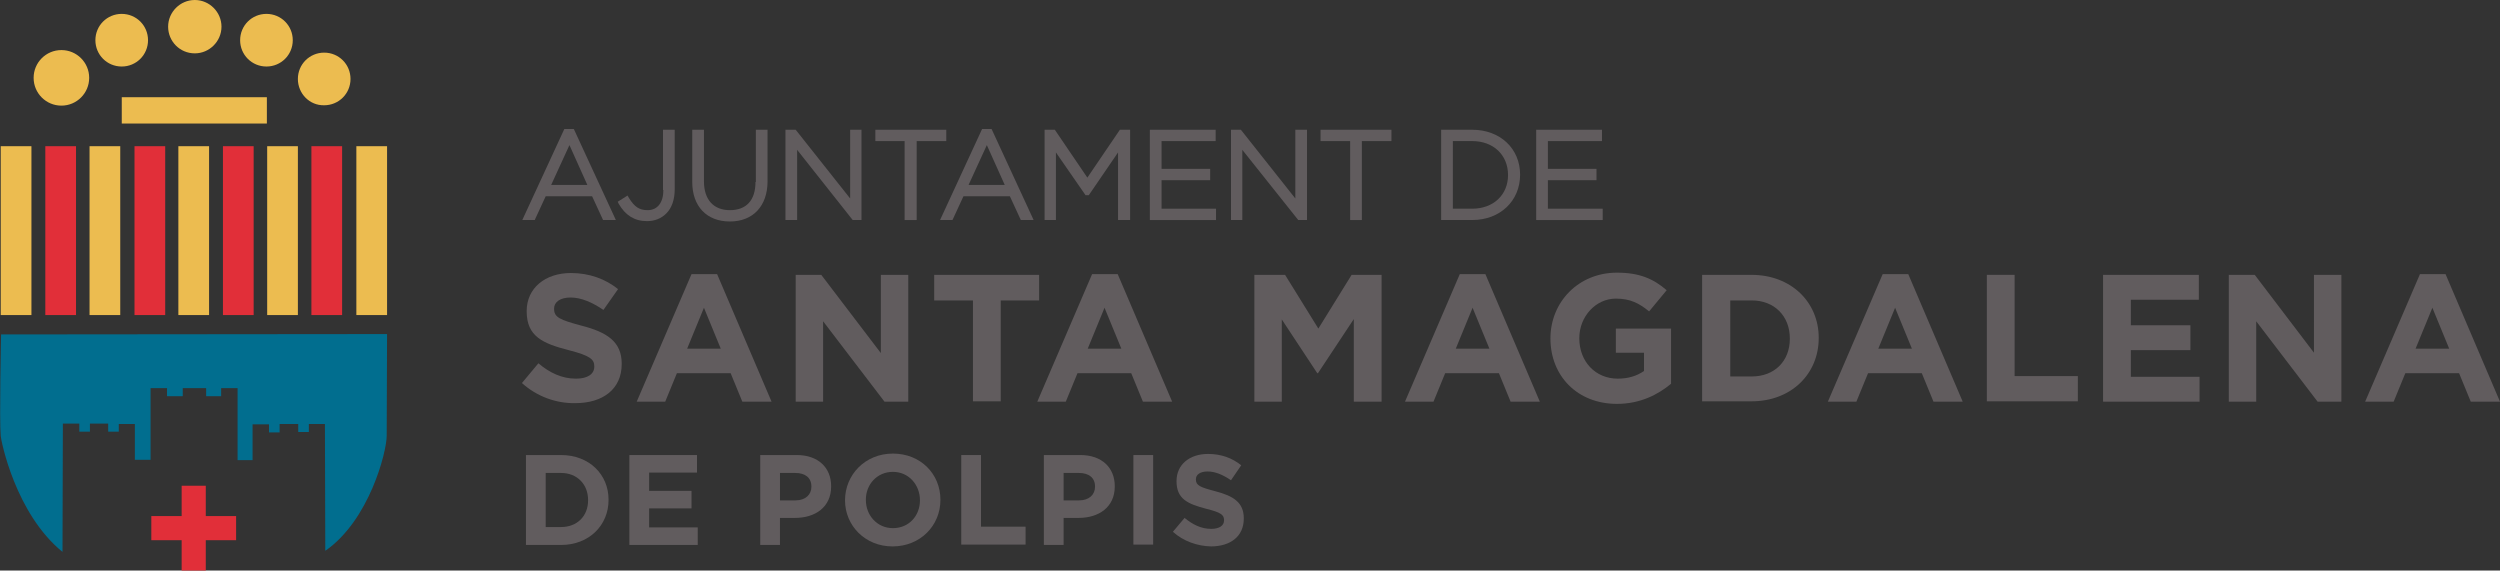 <?xml version="1.0" encoding="utf-8"?>
<!-- Generator: Adobe Illustrator 23.1.1, SVG Export Plug-In . SVG Version: 6.00 Build 0)  -->
<svg version="1.1" id="Capa_1" xmlns="http://www.w3.org/2000/svg" xmlns:xlink="http://www.w3.org/1999/xlink" x="0px" y="0px"
	 viewBox="0 0 684 156.1" style="enable-background:new 0 0 684 156.1;" xml:space="preserve">
<rect x="0" y="0" width="684" height="156.1" fill="#333333" stroke="none"/>
<style type="text/css">
	.st0{fill:#FFFFFF;}
	.st1{fill-rule:evenodd;clip-rule:evenodd;fill:#ECBC50;}
	.st2{fill-rule:evenodd;clip-rule:evenodd;fill:#016E8F;}
	.st3{fill:#ECBC50;}
	.st4{fill-rule:evenodd;clip-rule:evenodd;fill:#E12F39;}
	.st5{fill:#615C5E;}
</style>
<g>
	<path class="st0" d="M33.7,90.5 M27.3,85.5"/>
	<rect x="0.2" y="40" class="st1" width="8.4" height="46.2"/>
	
		<rect x="49.5" y="10.3" transform="matrix(-5.802207e-06 1 -1 -5.802207e-06 83.315 -22.902)" class="st1" width="7.2" height="39.7"/>
	<path class="st2" d="M0.3,91.5c0,0-0.5,23.5-0.1,27.8c0.1,1.3,4,21.2,16.9,31.7l0.1-35.1l4.5,0v2.2h2.9l0-2.2h5v2.2h2.9V116h4.4
		l0,9.8h4.3l0-19.6h4.5v2.2H50v-2.2h6.4v2.2h4.1v-2.2H65l0,19.7h4.1l0-9.8h4.5v2.2h2.9V116h5.1v2.2h2.9V116l4.4,0l0.1,34.7
		c12-8.3,16.8-27,16.8-31.5l0.1-27.8L0.3,91.5z"/>
	<g>
		<path class="st3" d="M46,7.3c0-4,3.3-7.3,7.3-7.3c4,0,7.3,3.3,7.3,7.3c0,4-3.3,7.3-7.3,7.3C49.2,14.6,46,11.3,46,7.3z"/>
		<path class="st3" d="M9.2,21.3c0-4.2,3.4-7.6,7.6-7.6c4.2,0,7.6,3.4,7.6,7.6c0,4.2-3.4,7.6-7.6,7.6C12.6,28.9,9.2,25.5,9.2,21.3z"
			/>
		<path class="st3" d="M81.5,21.6c0-4,3.2-7.2,7.2-7.2c4,0,7.2,3.2,7.2,7.2c0,4-3.2,7.2-7.2,7.2C84.7,28.9,81.5,25.6,81.5,21.6z"/>
		<path class="st3" d="M65.7,11c0-4,3.2-7.2,7.2-7.2c4,0,7.2,3.2,7.2,7.2c0,4-3.2,7.2-7.2,7.2C68.9,18.2,65.7,15,65.7,11z"/>
		<path class="st3" d="M26.1,11c0-4,3.2-7.2,7.2-7.2c4,0,7.2,3.2,7.2,7.2c0,4-3.2,7.2-7.2,7.2C29.3,18.2,26.1,15,26.1,11z"/>
	</g>
	<rect x="12.4" y="40" class="st4" width="8.4" height="46.2"/>
	<rect x="24.5" y="40" class="st1" width="8.4" height="46.2"/>
	<rect x="36.8" y="40" class="st4" width="8.4" height="46.2"/>
	<rect x="48.8" y="40" class="st1" width="8.4" height="46.2"/>
	<rect x="61" y="40" class="st4" width="8.4" height="46.2"/>
	<rect x="73.1" y="40" class="st1" width="8.4" height="46.2"/>
	<rect x="85.2" y="40" class="st4" width="8.4" height="46.2"/>
	<rect x="97.5" y="40" class="st1" width="8.4" height="46.2"/>
	<polygon class="st4" points="64.6,141.2 56.3,141.2 56.3,132.9 49.7,132.9 49.7,141.2 41.4,141.2 41.4,147.8 49.7,147.8 
		49.7,156.1 56.3,156.1 56.3,147.8 64.6,147.8 	"/>
	<g>
		<path class="st5" d="M142.8,104.8l4.5-5.4c3.1,2.6,6.4,4.2,10.3,4.2c3.1,0,5-1.2,5-3.3v-0.1c0-1.9-1.2-2.9-7-4.4
			c-7-1.8-11.5-3.7-11.5-10.6v-0.1c0-6.3,5.1-10.4,12.1-10.4c5,0,9.4,1.6,12.9,4.4l-4,5.7c-3.1-2.1-6.1-3.4-9-3.4s-4.5,1.3-4.5,3
			v0.1c0,2.3,1.5,3,7.5,4.6c7,1.8,11,4.4,11,10.4v0.1c0,6.9-5.2,10.7-12.7,10.7C152.2,110.4,146.9,108.5,142.8,104.8z"/>
		<path class="st5" d="M189.2,75h7l14.9,34.9h-8l-3.2-7.8h-14.7l-3.2,7.8h-7.8L189.2,75z M197.2,95.4l-4.6-11.2L188,95.4H197.2z"/>
		<path class="st5" d="M217.7,75.2h7L241,96.6V75.2h7.5v34.7H242l-16.8-22v22h-7.5V75.2z"/>
		<path class="st5" d="M266.1,82.2h-10.5v-7h28.7v7h-10.5v27.6h-7.6V82.2z"/>
		<path class="st5" d="M298.8,75h7l14.9,34.9h-8l-3.2-7.8h-14.7l-3.2,7.8h-7.8L298.8,75z M306.8,95.4l-4.6-11.2l-4.6,11.2H306.8z"/>
		<path class="st5" d="M343.4,75.2h8.2l9.1,14.7l9.1-14.7h8.2v34.7h-7.6V87.3l-9.8,14.8h-0.2l-9.7-14.7v22.5h-7.5V75.2z"/>
		<path class="st5" d="M399.4,75h7l14.9,34.9h-8l-3.2-7.8h-14.7l-3.2,7.8h-7.8L399.4,75z M407.5,95.4l-4.6-11.2l-4.6,11.2H407.5z"/>
		<path class="st5" d="M424.2,92.6L424.2,92.6c0-10,7.7-18,18.2-18c6.2,0,10,1.7,13.6,4.8l-4.8,5.8c-2.7-2.2-5.1-3.5-9.1-3.5
			c-5.5,0-10,4.9-10,10.8v0.1c0,6.3,4.4,11,10.5,11c2.8,0,5.2-0.7,7.2-2.1v-5h-7.7v-6.6h15.1V105c-3.6,3-8.5,5.5-14.8,5.5
			C431.6,110.5,424.2,102.9,424.2,92.6z"/>
		<path class="st5" d="M465.7,75.2h13.5c10.9,0,18.4,7.5,18.4,17.2v0.1c0,9.8-7.5,17.3-18.4,17.3h-13.5V75.2z M479.3,103
			c6.2,0,10.4-4.2,10.4-10.3v-0.1c0-6.1-4.2-10.4-10.4-10.4h-5.9V103H479.3z"/>
		<path class="st5" d="M515.1,75h7l14.9,34.9h-8l-3.2-7.8h-14.7l-3.2,7.8h-7.8L515.1,75z M523.1,95.4l-4.6-11.2l-4.6,11.2H523.1z"/>
		<path class="st5" d="M543.6,75.2h7.6v27.7h17.3v6.9h-24.9V75.2z"/>
		<path class="st5" d="M575.5,75.2h26.1V82H583v7h16.3v6.8H583v7.3h18.8v6.8h-26.4V75.2z"/>
		<path class="st5" d="M609.9,75.2h7l16.2,21.3V75.2h7.5v34.7h-6.5l-16.8-22v22h-7.5V75.2z"/>
		<path class="st5" d="M662.1,75h7l14.9,34.9h-8l-3.2-7.8h-14.7l-3.2,7.8h-7.8L662.1,75z M670.1,95.4l-4.6-11.2l-4.6,11.2H670.1z"/>
		<path class="st5" d="M143.9,124.5h9.6c7.7,0,13,5.3,13,12.2v0.1c0,6.9-5.3,12.3-13,12.3h-9.6V124.5z M153.5,144.2
			c4.4,0,7.4-3,7.4-7.3v-0.1c0-4.3-3-7.4-7.4-7.4h-4.2v14.8H153.5z"/>
		<path class="st5" d="M172.2,124.5h18.5v4.8h-13.1v5h11.6v4.8h-11.6v5.2h13.3v4.8h-18.7V124.5z"/>
		<path class="st5" d="M208,124.5h10c5.9,0,9.4,3.5,9.4,8.5v0.1c0,5.7-4.4,8.6-9.9,8.6h-4.1v7.4H208V124.5z M217.7,136.9
			c2.7,0,4.3-1.6,4.3-3.7v-0.1c0-2.4-1.7-3.7-4.4-3.7h-4.2v7.5H217.7z"/>
		<path class="st5" d="M231.2,136.9L231.2,136.9c0-7,5.5-12.8,13.1-12.8c7.6,0,13,5.6,13,12.6v0.1c0,7-5.5,12.7-13.1,12.7
			C236.7,149.5,231.2,143.8,231.2,136.9z M251.7,136.9L251.7,136.9c0-4.3-3.1-7.8-7.4-7.8c-4.3,0-7.4,3.4-7.4,7.6v0.1
			c0,4.2,3.1,7.7,7.4,7.7C248.7,144.5,251.7,141.1,251.7,136.9z"/>
		<path class="st5" d="M263,124.5h5.4v19.6h12.2v4.9H263V124.5z"/>
		<path class="st5" d="M285.6,124.5h10c5.9,0,9.4,3.5,9.4,8.5v0.1c0,5.7-4.4,8.6-9.9,8.6H291v7.4h-5.4V124.5z M295.3,136.9
			c2.7,0,4.3-1.6,4.3-3.7v-0.1c0-2.4-1.7-3.7-4.4-3.7H291v7.5H295.3z"/>
		<path class="st5" d="M310.1,124.5h5.4v24.5h-5.4V124.5z"/>
		<path class="st5" d="M320.9,145.5l3.2-3.8c2.2,1.8,4.5,3,7.3,3c2.2,0,3.5-0.9,3.5-2.3v-0.1c0-1.4-0.8-2.1-4.9-3.1
			c-4.9-1.3-8.1-2.6-8.1-7.5v-0.1c0-4.5,3.6-7.4,8.6-7.4c3.6,0,6.6,1.1,9.1,3.1l-2.8,4.1c-2.2-1.5-4.3-2.4-6.4-2.4
			c-2.1,0-3.2,0.9-3.2,2.1v0.1c0,1.6,1.1,2.1,5.3,3.2c5,1.3,7.8,3.1,7.8,7.4v0.1c0,4.9-3.7,7.6-9,7.6
			C327.6,149.4,323.8,148.1,320.9,145.5z"/>
	</g>
	<g>
		<path class="st5" d="M154.4,35.3l-11.5,24.9h3.4l3-6.5h12.7l3,6.5h3.5l-11.5-24.9H154.4z M150.8,50.6l5-10.9l4.9,10.9H150.8z"/>
		<path class="st5" d="M181.5,52c0,3.4-1.6,5.5-4.3,5.5c-2.3,0-3.6-0.9-5.1-3.3l-0.4-0.7l-2.7,1.7l0.3,0.6c1.8,3.1,4.3,4.7,7.7,4.7
			c2.1,0,3.9-0.7,5.3-2.1c1.5-1.5,2.3-3.8,2.3-6.6V35.5h-3.2V52z"/>
		<path class="st5" d="M206.7,49.8c0,5-2.5,7.7-7,7.7c-4.5,0-7.1-2.9-7.1-7.9V35.5h-3.2v14.3c0,6.6,3.9,10.8,10.3,10.8
			c6.3,0,10.3-4.2,10.3-11V35.5h-3.2V49.8z"/>
		<polygon class="st5" points="232.6,54.3 217.7,35.5 214.9,35.5 214.9,60.2 218.1,60.2 218.1,41 233.3,60.2 235.7,60.2 235.7,35.5 
			232.6,35.5 		"/>
		<polygon class="st5" points="258.9,35.5 239.5,35.5 239.5,38.6 247.5,38.6 247.5,60.2 250.8,60.2 250.8,38.6 258.9,38.6 		"/>
		<path class="st5" d="M268.7,35.3l-11.5,24.9h3.4l3-6.5h12.7l3,6.5h3.5l-11.5-24.9H268.7z M265,50.6l5-10.9l4.9,10.9H265z"/>
		<polygon class="st5" points="297.5,48.6 288.6,35.5 285.8,35.5 285.8,60.2 288.9,60.2 288.9,41.7 297,53.4 297.9,53.4 305.9,41.7 
			305.9,60.2 309.2,60.2 309.2,35.5 306.4,35.5 		"/>
		<polygon class="st5" points="317.8,49.3 331.1,49.3 331.1,46.2 317.8,46.2 317.8,38.6 332.6,38.6 332.6,35.5 314.6,35.5 
			314.6,60.2 332.7,60.2 332.7,57.1 317.8,57.1 		"/>
		<polygon class="st5" points="354.4,54.3 339.5,35.5 336.8,35.5 336.8,60.2 339.9,60.2 339.9,41 355.2,60.2 357.6,60.2 357.6,35.5 
			354.4,35.5 		"/>
		<polygon class="st5" points="361.3,38.6 369.4,38.6 369.4,60.2 372.6,60.2 372.6,38.6 380.7,38.6 380.7,35.5 361.3,35.5 		"/>
		<path class="st5" d="M402.8,35.5h-8.5v24.7h8.5c7.6,0,13.1-5.2,13.1-12.4C415.9,40.6,410.4,35.5,402.8,35.5z M412.6,47.9
			c0,5.4-4,9.2-9.8,9.2h-5.3V38.6h5.3C408.6,38.6,412.6,42.4,412.6,47.9z"/>
		<polygon class="st5" points="423.5,57.1 423.5,49.3 436.8,49.3 436.8,46.2 423.5,46.2 423.5,38.6 438.3,38.6 438.3,35.5 
			420.3,35.5 420.3,60.2 438.5,60.2 438.5,57.1 		"/>
	</g>
</g>
</svg>
